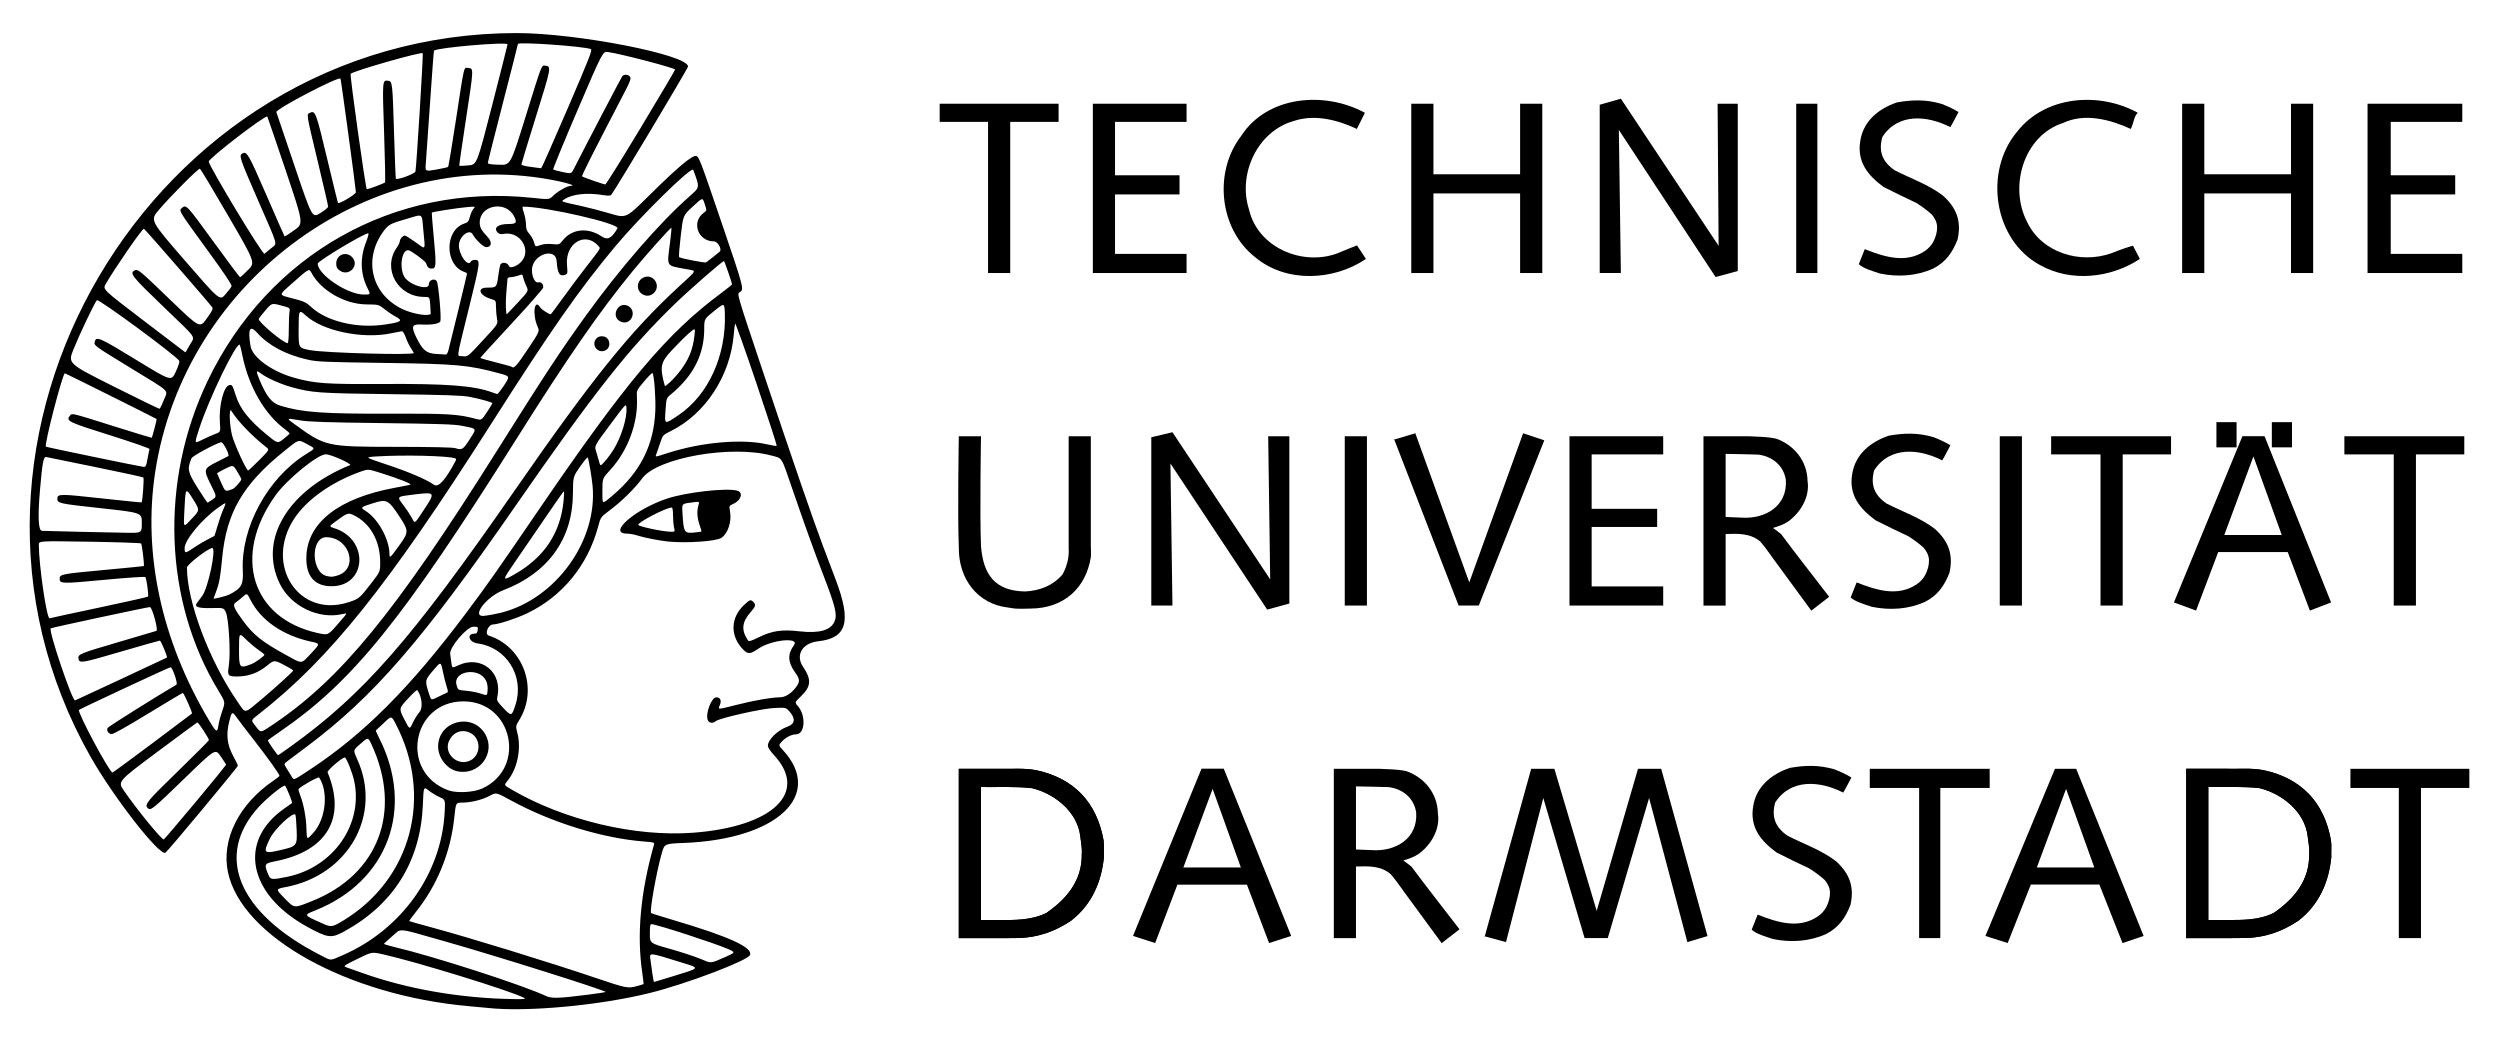 <?xml version="1.0" encoding="UTF-8" standalone="no"?>
<!-- Created with Inkscape (http://www.inkscape.org/) -->
<svg xmlns:svg="http://www.w3.org/2000/svg" xmlns="http://www.w3.org/2000/svg" version="1.0" width="768" height="320" id="svg2">
  <defs id="defs4"/>
  <g id="layer1">
    <g transform="matrix(1.25,0,0,-1.25,17.795,821.463)" id="g2412">
      <g transform="matrix(0.274,0,0,0.274,218.887,512.203)" id="g2620">
        <g transform="translate(8.839,5.893)" id="g3656">
          <g transform="matrix(0.5,0,0,0.5,73.491,-61.136)" id="g3722">
            <g transform="matrix(2.467,0,0,2.467,-226.789,384.692)" id="g3851">
              <g transform="translate(-11.824,-4.73)" id="g4187">
                <g transform="matrix(12.885,0,0,12.885,31.979,233.884)" id="g3580">
                  <g transform="translate(-0.112,0)" id="g3788">
                    <g id="g3988">
                      <g transform="translate(79.614,-37.589)" id="g2500">
                        <path d="M 0,0 L 2.73,0 L 2.73,-8.473 L 3.981,-8.473 L 3.981,0 L 6.71,0 L 6.71,1.08 L 0,1.08 L 0,0.057 L 0,0 z" id="path2502" style="fill:#000000;fill-opacity:1;fill-rule:nonzero;stroke:none"/>
                      </g>
                      <g transform="translate(77.851,-43.788)" id="g2504">
                        <path d="M -7.507,7.282 C -7.507,4.096 -7.507,0.911 -7.507,-2.275 C -6.364,-2.27 -5.22,-2.285 -4.078,-2.267 C -3.011,-2.226 -2.05,-1.881 -1.175,-1.293 C -0.024,-0.406 0.543,0.869 0.683,2.286 C 0.669,2.609 0.711,2.939 0.662,3.256 C 0.281,5.386 -1.006,6.739 -3.115,7.198 C -3.814,7.338 -4.53,7.263 -5.237,7.282 C -5.994,7.282 -6.751,7.282 -7.507,7.282 z M -6.257,6.253 C -5.294,6.239 -4.325,6.295 -3.366,6.188 C -2.095,5.875 -0.81,4.855 -0.651,3.478 C -0.614,3.145 -0.539,2.816 -0.566,2.478 C -0.539,0.982 -1.411,-0.058 -2.56,-0.851 C -3.392,-1.269 -4.343,-1.259 -5.253,-1.252 C -5.588,-1.252 -5.923,-1.252 -6.257,-1.252 C -6.257,1.25 -6.257,3.751 -6.257,6.253 z" id="path2506" style="fill:#000000;fill-opacity:1;fill-rule:nonzero;stroke:none"/>
                        <path d="M -7.507,7.282 C -7.507,4.096 -7.507,0.911 -7.507,-2.275 C -6.364,-2.27 -5.22,-2.285 -4.078,-2.267 C -3.011,-2.226 -2.05,-1.881 -1.175,-1.293 C -0.024,-0.406 0.543,0.869 0.683,2.286 C 0.669,2.609 0.711,2.939 0.662,3.256 C 0.281,5.386 -1.006,6.739 -3.115,7.198 C -3.814,7.338 -4.53,7.263 -5.237,7.282 C -5.994,7.282 -6.751,7.282 -7.507,7.282 z M -6.257,6.253 C -5.294,6.239 -4.325,6.295 -3.366,6.188 C -2.095,5.875 -0.81,4.855 -0.651,3.478 C -0.614,3.145 -0.539,2.816 -0.566,2.478 C -0.539,0.982 -1.411,-0.058 -2.56,-0.851 C -3.392,-1.269 -4.343,-1.259 -5.253,-1.252 C -5.588,-1.252 -5.923,-1.252 -6.257,-1.252 C -6.257,1.25 -6.257,3.751 -6.257,6.253 z" id="path3980" style="fill:#000000;fill-opacity:1;fill-rule:nonzero;stroke:none"/>
                      </g>
                      <g transform="translate(64.658,-37.646)" id="g2508">
                        <path d="M 628.344,235.219 L 607.25,285.938 L 614,288.094 L 621.031,270.344 L 641.812,270.344 L 648.844,288.094 L 655.25,285.938 L 634.781,235.219 L 628.344,235.219 z M 631.719,241.312 L 640.281,265.156 L 622.844,265.156 L 631.719,241.312 z" transform="matrix(0.186,0,0,-0.186,-118.591,44.889)" id="path2510" style="fill:#000000;fill-opacity:1;fill-rule:nonzero;stroke:none"/>
                      </g>
                      <g transform="translate(52.488,-37.589)" id="g2512">
                        <path d="M 0,0 L 2.786,0 L 2.786,-8.473 L 3.981,-8.473 L 3.981,0 L 6.767,0 L 6.767,1.08 L 0,1.08 L 0,0.057 L 0,0 z" id="path2514" style="fill:#000000;fill-opacity:1;fill-rule:nonzero;stroke:none"/>
                      </g>
                      <g transform="translate(30.708,-45.948)" id="g2520">
                        <path d="M -7.71605e-15,-2.2854982e-16 L 1.251,-0.341 L 3.355,7.791 L 5.687,-0.114 L 6.995,-0.114 L 9.326,7.791 L 11.487,-0.341 L 12.624,-2.2854982e-16 L 10.009,9.44 L 8.701,9.44 L 6.369,1.422 L 3.981,9.44 L 2.673,9.44 L 0.057,-2.2854982e-16 L -7.71605e-15,-2.2854982e-16 z" id="path2522" style="fill:#000000;fill-opacity:1;fill-rule:nonzero;stroke:none"/>
                      </g>
                      <g transform="translate(19.846,-45.948)" id="g2528">
                        <path d="M 369.406,235.188 L 348.625,285.938 L 355.344,288.094 L 362.094,270.375 L 383.188,270.375 L 389.906,288.094 L 396.625,285.938 L 376.156,235.188 L 369.406,235.188 z M 372.781,241.312 L 381.344,265.156 L 363.906,265.156 L 372.781,241.312 z" transform="matrix(0.186,0,0,-0.186,-73.78,53.192)" id="path2530" style="fill:#000000;fill-opacity:1;fill-rule:nonzero;stroke:none"/>
                      </g>
                      <g transform="translate(79.272,-18.766)" id="g2536">
                        <path d="M 0,0 L 2.786,0 L 2.786,-8.53 L 4.038,-8.53 L 4.038,0 L 6.767,0 L 6.767,1.024 L 0,1.024 L 0,0.057 L 0,0 z" id="path2538" style="fill:#000000;fill-opacity:1;fill-rule:nonzero;stroke:none"/>
                      </g>
                      <path d="M 357.613,392.897 L 358.75,392.897 L 358.75,394.319 L 357.613,394.319 L 357.613,392.897 z" transform="translate(-285.562,-411.265)" id="path2540" style="fill:#000000;fill-opacity:1;fill-rule:nonzero;stroke:none"/>
                      <path d="M 360.74,392.897 L 361.877,392.897 L 361.877,394.319 L 360.74,394.319 L 360.74,392.897 z" transform="translate(-285.562,-411.265)" id="path2542" style="fill:#000000;fill-opacity:1;fill-rule:nonzero;stroke:none"/>
                      <g transform="translate(75.235,-18.88)" id="g2544">
                        <path d="M 685.219,134.312 L 664.438,184.75 L 671.156,187.219 L 677.875,169.469 L 698.969,169.469 L 705.688,187.219 L 712.125,184.75 L 691.938,134.312 L 685.219,134.312 z M 688.562,140.438 L 697.156,164.281 L 679.719,164.281 L 688.562,140.438 z" transform="matrix(0.186,0,0,-0.186,-129.168,26.123)" id="path2546" style="fill:#000000;fill-opacity:1;fill-rule:nonzero;stroke:none"/>
                      </g>
                      <g transform="translate(62.724,-18.766)" id="g2548">
                        <path d="M 0,0 L 2.786,0 L 2.786,-8.53 L 4.038,-8.53 L 4.038,0 L 6.767,0 L 6.767,1.024 L 0,1.024 L 0,0.057 L 0,0 z" id="path2550" style="fill:#000000;fill-opacity:1;fill-rule:nonzero;stroke:none"/>
                      </g>
                      <g transform="translate(59.824,-27.296)" id="g2552">
                        <path d="M 0,0 L 1.251,0 L 1.251,9.554 L 0,9.554 L 0,0.057 L 0,0 z" id="path2554" style="fill:#000000;fill-opacity:1;fill-rule:nonzero;stroke:none"/>
                      </g>
                      <g transform="translate(51.351,-26.841)" id="g2556">
                        <path d="M 2.211,9.132 C 1.168,8.776 0.31,8.075 0.142,6.949 C -0.051,5.773 0.582,5.003 1.461,4.359 C 2.074,4.046 2.695,3.748 3.317,3.455 C 3.618,3.26 3.915,3.048 4.179,2.808 C 4.346,2.611 4.47,2.377 4.479,2.115 C 4.488,1.829 4.404,1.537 4.274,1.284 C 4.164,1.067 3.987,0.884 3.789,0.747 C 2.714,0.023 1.495,0.418 0.397,0.851 C 0.285,0.568 0.172,0.285 0.06,0.003 C 0.31,-0.24 0.873,-0.396 1.261,-0.527 C 2.273,-0.732 3.323,-0.67 4.265,-0.241 C 4.974,0.129 5.339,0.654 5.632,1.386 C 5.865,2.41 5.591,3.165 4.818,3.866 C 4.002,4.494 3.003,4.835 2.088,5.301 C 1.389,5.777 1.164,6.371 1.387,7.177 C 2.276,8.558 3.936,8.394 5.226,7.738 C 5.387,7.998 5.532,8.309 5.687,8.588 C 5.387,8.777 5.058,8.924 4.729,9.05 C 3.862,9.305 3.079,9.286 2.211,9.132 z" id="path2558" style="fill:#000000;fill-opacity:1;fill-rule:nonzero;stroke:none"/>
                      </g>
                      <g transform="translate(47.484,-23.259)" id="g2560">
                        <path d="M -4.38,5.517 C -4.38,2.332 -4.38,-0.854 -4.38,-4.039 C -3.963,-4.039 -3.547,-4.039 -3.13,-4.039 C -3.13,-2.693 -3.13,-1.346 -3.13,0.001 C -2.424,0.025 -1.713,0.049 -1.163,-0.438 C -0.802,-0.853 -0.51,-1.321 -0.175,-1.757 C 0.452,-2.612 1.079,-3.468 1.706,-4.324 L 2.713,-3.542 C 1.807,-2.362 0.886,-1.193 -0.003,0.001 C -0.154,0.115 -0.305,0.229 -0.456,0.344 C -0.16,0.435 0.136,0.528 0.394,0.704 C 1.096,1.204 1.636,2.106 1.493,2.991 C 1.475,4.113 0.749,5.014 -0.28,5.382 C -0.786,5.494 -1.312,5.49 -1.828,5.517 C -2.679,5.517 -3.529,5.517 -4.38,5.517 z M -3.13,4.523 C -2.518,4.505 -1.902,4.508 -1.291,4.482 C -0.504,4.386 0.143,3.873 0.267,3.056 C 0.373,1.581 -0.894,0.839 -2.211,0.925 C -2.518,0.939 -2.824,0.949 -3.13,0.963 C -3.13,2.148 -3.13,3.337 -3.13,4.523 z" id="path2562" style="fill:#000000;fill-opacity:1;fill-rule:nonzero;stroke:none"/>
                      </g>
                      <g transform="translate(35.542,-27.296)" id="g2564">
                        <path d="M 0,0 L 5.289,0 L 5.289,1.08 L 1.251,1.08 L 1.251,4.436 L 4.947,4.436 L 4.947,5.459 L 1.251,5.459 L 1.251,8.53 L 5.289,8.53 L 5.289,9.554 L 0,9.554 L 0,0.057 L 0,0 z" id="path2566" style="fill:#000000;fill-opacity:1;fill-rule:nonzero;stroke:none"/>
                      </g>
                      <g transform="translate(25.647,-17.913)" id="g2568">
                        <path d="M -2.9698466e-15,-2.8900493e-15 L 3.639,-9.383 L 4.777,-9.383 L 8.473,-0.057 L 7.279,0.341 L 4.24,-8.075 L 1.194,0.341 L 0.057,-2.8900493e-15 L -2.9698466e-15,-2.8900493e-15 z" id="path2570" style="fill:#000000;fill-opacity:1;fill-rule:nonzero;stroke:none"/>
                      </g>
                      <g transform="translate(22.86,-27.296)" id="g2572">
                        <path d="M 0,0 L 1.251,0 L 1.251,9.554 L 0,9.554 L 0,0.057 L 0,0 z" id="path2574" style="fill:#000000;fill-opacity:1;fill-rule:nonzero;stroke:none"/>
                      </g>
                      <g transform="translate(11.942,-27.296)" id="g2576">
                        <path d="M 4.1078252e-15,-1.4641066e-15 L 1.194,-1.4641066e-15 L 1.08,8.018 L 6.54,-0.227 L 7.791,0.114 L 7.791,9.554 L 6.597,9.554 L 6.71,1.479 L 1.194,9.781 L 4.1078252e-15,9.497 L 4.1078252e-15,0.057 L 4.1078252e-15,-1.4641066e-15 z" id="path2578" style="fill:#000000;fill-opacity:1;fill-rule:nonzero;stroke:none"/>
                      </g>
                      <g transform="translate(8.53,-17.742)" id="g2580">
                        <path d="M -3.9065973e-15,-1.5151075e-14 L -1.251,-1.5151075e-14 C -1.251,-1.5151075e-14 -1.251,-4.418 -1.251,-6.312 C -1.214,-6.825 -1.347,-7.341 -1.592,-7.791 C -2.151,-8.44 -2.871,-8.71 -3.696,-8.758 C -5.427,-8.741 -6.075,-7.784 -6.198,-6.198 C -6.274,-4.34 -6.198,-1.5151075e-14 -6.198,-1.5151075e-14 L -7.45,-1.5151075e-14 C -7.45,-1.5151075e-14 -7.528,-4.38 -7.45,-6.255 C -7.479,-8.041 -6.395,-9.473 -4.663,-9.667 C -4.544,-9.684 -4.385,-9.715 -4.265,-9.724 C -4.01,-9.742 -3.668,-9.734 -3.412,-9.724 C -1.508,-9.716 -0.274,-8.555 -3.9065973e-15,-6.824 C 0.02,-6.62 -3.9065973e-15,-6.347 -3.9065973e-15,-6.142 C -3.9065973e-15,-4.316 -3.9065973e-15,-0.057 -3.9065973e-15,-0.057 L -3.9065973e-15,-1.5151075e-14 z" id="path2582" style="fill:#000000;fill-opacity:1;fill-rule:nonzero;stroke:none"/>
                      </g>
                      <g transform="translate(80.58,-8.53)" id="g2584">
                        <path d="M 0,0 L 5.346,0 L 5.346,1.08 L 1.308,1.08 L 1.308,4.436 L 4.947,4.436 L 4.947,5.516 L 1.308,5.516 L 1.308,8.53 L 5.346,8.53 L 5.346,9.554 L 0,9.554 L 0,0.057 L 0,0 z" id="path2586" style="fill:#000000;fill-opacity:1;fill-rule:nonzero;stroke:none"/>
                      </g>
                      <g transform="translate(70.117,-8.53)" id="g2588">
                        <path d="M 0,0 L 1.251,0 L 1.251,4.492 L 6.142,4.492 L 6.142,0 L 7.393,0 L 7.393,9.554 L 6.142,9.554 L 6.142,5.573 L 1.251,5.573 L 1.251,9.554 L 0,9.554 L 0,0.057 L 0,0 z" id="path2590" style="fill:#000000;fill-opacity:1;fill-rule:nonzero;stroke:none"/>
                      </g>
                      <g transform="translate(67.615,0.512)" id="g2592">
                        <path d="M -2.3106517e-15,4.1633363e-17 C -2.175,1.204 -5.234,0.972 -6.824,-1.08 C -8.696,-3.326 -8.143,-7.18 -5.511,-8.598 C -3.769,-9.571 -1.524,-9.332 0.114,-8.246 L -0.269,-7.507 C -0.281,-7.484 -0.974,-7.714 -1.501,-7.927 C -3.256,-8.55 -5.437,-7.9 -6.255,-6.142 C -7.278,-4.163 -6.446,-1.283 -4.208,-0.569 C -2.998,-0 -1.559,-0.376 -0.398,-0.91 C -0.247,-0.648 -0.215,-0.165 -2.3106517e-15,4.1633363e-17 z" id="path2594" style="fill:#000000;fill-opacity:1;fill-rule:nonzero;stroke:none"/>
                      </g>
                      <g transform="translate(48.337,-8.53)" id="g2600">
                        <path d="M 0,0 L 1.194,0 L 1.194,9.554 L 0,9.554 L 0,0.057 L 0,0 z" id="path2602" style="fill:#000000;fill-opacity:1;fill-rule:nonzero;stroke:none"/>
                      </g>
                      <g transform="translate(37.248,-8.53)" id="g2604">
                        <path d="M -3.8302694e-15,1.4883927e-15 L 1.194,1.4883927e-15 L 1.08,8.075 L 6.54,-0.227 L 7.791,0.114 L 7.791,9.554 L 6.653,9.554 L 6.71,1.535 L 1.194,9.838 L -3.8302694e-15,9.497 L -3.8302694e-15,0.057 L -3.8302694e-15,1.4883927e-15 z" id="path2606" style="fill:#000000;fill-opacity:1;fill-rule:nonzero;stroke:none"/>
                      </g>
                      <g transform="translate(26.614,-8.53)" id="g2608">
                        <path d="M 0,0 L 1.251,0 L 1.251,4.492 L 6.142,4.492 L 6.142,0 L 7.393,0 L 7.393,9.554 L 6.142,9.554 L 6.142,5.573 L 1.251,5.573 L 1.251,9.554 L 0,9.554 L 0,0.057 L 0,0 z" id="path2610" style="fill:#000000;fill-opacity:1;fill-rule:nonzero;stroke:none"/>
                      </g>
                      <g transform="translate(23.998,0.512)" id="g2612">
                        <path d="M 3.7331249e-15,4.1633363e-17 C -2.25,1.227 -5.498,0.985 -6.983,-1.304 C -8.548,-3.336 -8.235,-6.553 -6.186,-8.156 C -4.449,-9.61 -1.764,-9.485 0.057,-8.246 L -0.446,-7.481 C -0.448,-7.479 -1.104,-7.741 -1.557,-7.932 C -3.532,-8.666 -6.052,-7.602 -6.54,-5.459 C -7.187,-3.481 -6.082,-1.038 -4.013,-0.461 C -2.838,-0.066 -1.542,-0.399 -0.455,-0.91 L 3.7331249e-15,4.1633363e-17 z" id="path2614" style="fill:#000000;fill-opacity:1;fill-rule:nonzero;stroke:none"/>
                      </g>
                      <g transform="translate(8.644,-8.53)" id="g2616">
                        <path d="M 0,0 L 5.289,0 L 5.289,1.08 L 1.251,1.08 L 1.251,4.436 L 4.891,4.436 L 4.891,5.516 L 1.251,5.516 L 1.251,8.53 L 5.289,8.53 L 5.289,9.554 L 0,9.554 L 0,0.057 L 0,0 z" id="path2618" style="fill:#000000;fill-opacity:1;fill-rule:nonzero;stroke:none"/>
                      </g>
                      <path d="M 0,0 L 2.73,0 L 2.73,-8.53 L 3.981,-8.53 L 3.981,0 L 6.71,0 L 6.71,1.024 L 0,1.024 L 0,0.057 L 0,0 z" id="path2622" style="fill:#000000;fill-opacity:1;fill-rule:nonzero;stroke:none"/>
                      <g transform="translate(51.809,-8.034)" id="g3965">
                        <path d="M 2.211,9.132 C 1.168,8.776 0.31,8.075 0.142,6.949 C -0.051,5.773 0.582,5.003 1.461,4.359 C 2.074,4.046 2.695,3.748 3.317,3.455 C 3.618,3.26 3.915,3.048 4.179,2.808 C 4.346,2.611 4.47,2.377 4.479,2.115 C 4.488,1.829 4.404,1.537 4.274,1.284 C 4.164,1.067 3.987,0.884 3.789,0.747 C 2.714,0.023 1.495,0.418 0.397,0.851 C 0.285,0.568 0.172,0.285 0.06,0.003 C 0.31,-0.24 0.873,-0.396 1.261,-0.527 C 2.273,-0.732 3.323,-0.67 4.265,-0.241 C 4.974,0.129 5.339,0.654 5.632,1.386 C 5.865,2.41 5.591,3.165 4.818,3.866 C 4.002,4.494 3.003,4.835 2.088,5.301 C 1.389,5.777 1.164,6.371 1.387,7.177 C 2.276,8.558 3.936,8.394 5.226,7.738 C 5.387,7.998 5.532,8.309 5.687,8.588 C 5.387,8.777 5.058,8.924 4.729,9.05 C 3.862,9.305 3.079,9.286 2.211,9.132 z" id="path3967" style="fill:#000000;fill-opacity:1;fill-rule:nonzero;stroke:none"/>
                      </g>
                      <g transform="translate(26.623,-42.024)" id="g3969">
                        <path d="M -4.38,5.517 C -4.38,2.332 -4.38,-0.854 -4.38,-4.039 C -3.963,-4.039 -3.547,-4.039 -3.13,-4.039 C -3.13,-2.693 -3.13,-1.346 -3.13,0.001 C -2.424,0.025 -1.713,0.049 -1.163,-0.438 C -0.802,-0.853 -0.51,-1.321 -0.175,-1.757 C 0.452,-2.612 1.079,-3.468 1.706,-4.324 L 2.713,-3.542 C 1.807,-2.362 0.886,-1.193 -0.003,0.001 C -0.154,0.115 -0.305,0.229 -0.456,0.344 C -0.16,0.435 0.136,0.528 0.394,0.704 C 1.096,1.204 1.636,2.106 1.493,2.991 C 1.475,4.113 0.749,5.014 -0.28,5.382 C -0.786,5.494 -1.312,5.49 -1.828,5.517 C -2.679,5.517 -3.529,5.517 -4.38,5.517 z M -3.13,4.523 C -2.518,4.505 -1.902,4.508 -1.291,4.482 C -0.504,4.386 0.143,3.873 0.267,3.056 C 0.373,1.581 -0.894,0.839 -2.211,0.925 C -2.518,0.939 -2.824,0.949 -3.13,0.963 C -3.13,2.148 -3.13,3.337 -3.13,4.523 z" id="path3971" style="fill:#000000;fill-opacity:1;fill-rule:nonzero;stroke:none"/>
                      </g>
                      <g transform="translate(45.764,-45.589)" id="g3973">
                        <path d="M 2.211,9.132 C 1.168,8.776 0.31,8.075 0.142,6.949 C -0.051,5.773 0.582,5.003 1.461,4.359 C 2.074,4.046 2.695,3.748 3.317,3.455 C 3.618,3.26 3.915,3.048 4.179,2.808 C 4.346,2.611 4.47,2.377 4.479,2.115 C 4.488,1.829 4.404,1.537 4.274,1.284 C 4.164,1.067 3.987,0.884 3.789,0.747 C 2.714,0.023 1.495,0.418 0.397,0.851 C 0.285,0.568 0.172,0.285 0.06,0.003 C 0.31,-0.24 0.873,-0.396 1.261,-0.527 C 2.273,-0.732 3.323,-0.67 4.265,-0.241 C 4.974,0.129 5.339,0.654 5.632,1.386 C 5.865,2.41 5.591,3.165 4.818,3.866 C 4.002,4.494 3.003,4.835 2.088,5.301 C 1.389,5.777 1.164,6.371 1.387,7.177 C 2.276,8.558 3.936,8.394 5.226,7.738 C 5.387,7.998 5.532,8.309 5.687,8.588 C 5.387,8.777 5.058,8.924 4.729,9.05 C 3.862,9.305 3.079,9.286 2.211,9.132 z" id="path3975" style="fill:#000000;fill-opacity:1;fill-rule:nonzero;stroke:none"/>
                      </g>
                      <g transform="translate(8.585,-43.79)" id="g3982">
                        <path d="M -7.507,7.282 C -7.507,4.096 -7.507,0.911 -7.507,-2.275 C -6.364,-2.27 -5.22,-2.285 -4.078,-2.267 C -3.011,-2.226 -2.05,-1.881 -1.175,-1.293 C -0.024,-0.406 0.543,0.869 0.683,2.286 C 0.669,2.609 0.711,2.939 0.662,3.256 C 0.281,5.386 -1.006,6.739 -3.115,7.198 C -3.814,7.338 -4.53,7.263 -5.237,7.282 C -5.994,7.282 -6.751,7.282 -7.507,7.282 z M -6.257,6.253 C -5.294,6.239 -4.325,6.295 -3.366,6.188 C -2.095,5.875 -0.81,4.855 -0.651,3.478 C -0.614,3.145 -0.539,2.816 -0.566,2.478 C -0.539,0.982 -1.411,-0.058 -2.56,-0.851 C -3.392,-1.269 -4.343,-1.259 -5.253,-1.252 C -5.588,-1.252 -5.923,-1.252 -6.257,-1.252 C -6.257,1.25 -6.257,3.751 -6.257,6.253 z" id="path3984" style="fill:#000000;fill-opacity:1;fill-rule:nonzero;stroke:none"/>
                        <path d="M -7.507,7.282 C -7.507,4.096 -7.507,0.911 -7.507,-2.275 C -6.364,-2.27 -5.22,-2.285 -4.078,-2.267 C -3.011,-2.226 -2.05,-1.881 -1.175,-1.293 C -0.024,-0.406 0.543,0.869 0.683,2.286 C 0.669,2.609 0.711,2.939 0.662,3.256 C 0.281,5.386 -1.006,6.739 -3.115,7.198 C -3.814,7.338 -4.53,7.263 -5.237,7.282 C -5.994,7.282 -6.751,7.282 -7.507,7.282 z M -6.257,6.253 C -5.294,6.239 -4.325,6.295 -3.366,6.188 C -2.095,5.875 -0.81,4.855 -0.651,3.478 C -0.614,3.145 -0.539,2.816 -0.566,2.478 C -0.539,0.982 -1.411,-0.058 -2.56,-0.851 C -3.392,-1.269 -4.343,-1.259 -5.253,-1.252 C -5.588,-1.252 -5.923,-1.252 -6.257,-1.252 C -6.257,1.25 -6.257,3.751 -6.257,6.253 z" id="path3986" style="fill:#000000;fill-opacity:1;fill-rule:nonzero;stroke:none"/>
                      </g>
                    </g>
                  </g>
                </g>
                <g transform="matrix(1.014,0,0,-1.014,45.915,291.109)" id="g3653">
                  <path d="M -339.607,691.793 C -340.976,691.638 -346.765,691.101 -352.47,690.601 C -439.684,682.952 -515.75,640.731 -525.541,594.536 C -530.473,571.266 -517.785,545.737 -492.89,528.841 C -490.536,527.243 -488.601,525.691 -488.589,525.392 C -488.545,524.275 -497.134,512.252 -506.874,499.796 C -512.406,492.721 -518.042,485.338 -519.399,483.389 C -522.457,478.995 -522.887,479.255 -524.681,486.574 C -526.978,495.947 -526.168,503.028 -521.894,510.952 C -519.996,514.471 -518.443,517.701 -518.443,518.129 C -518.443,519.102 -568.834,579.634 -570.394,580.535 C -574.663,583.001 -607.563,540.844 -624.013,511.829 C -752.798,284.677 -580.949,-7.245 -318.445,-7.245 C -275.312,-7.245 -195.625,8.31 -195.625,16.73 C -195.625,18.046 -248.629,106.598 -250.68,108.709 C -251.431,109.482 -252.895,109.534 -256.638,108.922 C -268.049,107.053 -278.592,108.192 -284.206,111.901 C -286.9,113.68 -287.611,113.393 -272.126,116.772 C -266.962,117.899 -257.626,120.341 -251.38,122.199 C -240.023,125.578 -240.023,125.578 -223.841,109.545 C -203.572,89.463 -193.002,80.519 -189.958,80.874 C -187.855,81.12 -187.221,82.766 -171.798,128.016 C -155.43,176.041 -155.236,176.786 -158.632,178.603 C -160.614,179.664 -160.614,179.664 -142.514,233.715 C -120.225,300.274 -105.768,342.276 -98.773,360.793 C -95.842,368.553 -91.75,379.382 -89.678,384.859 C -78.3,414.944 -81.665,426.659 -102.331,428.916 C -113.649,430.153 -118.784,438.763 -113.18,447.11 C -106.938,456.409 -107.28,461.233 -114.688,468.384 C -119.179,472.719 -119.179,472.719 -116.885,475.331 C -110.853,482.202 -111.715,495.646 -118.188,495.646 C -121.329,495.646 -125.438,497.713 -128.224,500.695 C -130.799,503.45 -130.799,503.45 -127.598,506.922 C -97.884,539.158 -131.641,570.89 -198.442,573.517 C -212.462,574.069 -212.462,574.069 -214.398,580.708 C -218.168,593.629 -223.335,622.568 -222.094,623.809 C -221.866,624.038 -214.79,626.265 -206.37,628.758 C -166.249,640.638 -149.081,648.441 -151.159,653.855 C -152.69,657.846 -196.33,674.431 -222.596,681.006 C -258.8,690.067 -311.788,694.952 -339.607,691.793 z M -313.466,684.502 C -322.366,679.712 -390.875,658.6 -414.587,653.341 C -422.348,651.619 -422.348,651.619 -432.178,656.412 C -442.322,661.358 -443.107,661.941 -440.643,662.707 C -439.844,662.955 -434.896,664.705 -429.647,666.596 C -397.202,678.281 -358.517,684.98 -320.52,685.495 C -312.438,685.605 -311.629,685.491 -313.466,684.502 z M -267.524,682.35 C -260.741,681.497 -255.01,680.617 -254.789,680.396 C -253.881,679.488 -333.216,654.506 -371.057,643.784 C -405.186,634.114 -400.863,634.522 -407.656,640.329 C -410.851,643.06 -413.564,645.531 -413.685,645.82 C -413.807,646.109 -410.259,647.206 -405.802,648.259 C -377.786,654.876 -314.743,675.236 -297.681,683.177 C -293.403,685.168 -288.938,685.046 -267.524,682.35 z M -232.261,676.185 C -229.818,675.534 -227.696,674.88 -227.546,674.73 C -227.397,674.58 -227.784,671.044 -228.408,666.872 C -232.501,639.469 -229.74,609.033 -220.057,574.818 C -219.591,573.174 -219.965,573.048 -226.889,572.518 C -256.882,570.223 -293.548,558.912 -322.722,542.956 C -333.223,537.213 -333.223,537.213 -337.697,539.636 C -343.068,542.545 -351.193,544.579 -357.507,544.596 C -362.13,544.608 -362.13,544.608 -363.177,554.774 C -365.816,580.384 -375.509,604.128 -391.305,623.677 C -393.805,626.772 -395.706,629.419 -395.529,629.56 C -395.353,629.701 -388.673,631.589 -380.685,633.755 C -352.087,641.512 -296.071,658.745 -261.6,670.391 C -239.921,677.715 -238.824,677.931 -232.261,676.185 z M -209.183,669.971 C -185.833,662.811 -186.436,663.55 -200.397,659.213 C -223.81,651.941 -223.225,652.002 -222.628,656.891 C -221.763,663.969 -220.31,673.237 -220.065,673.237 C -219.939,673.237 -215.042,671.768 -209.183,669.971 z M -168.727,655.237 C -161.629,652.138 -161.57,651.951 -166.924,649.582 C -175.984,645.576 -218.567,631.744 -221.843,631.744 C -222.754,631.744 -223.008,633.253 -222.998,638.591 C -222.985,645.437 -222.985,645.437 -208.621,649.467 C -200.721,651.684 -190.924,654.89 -186.85,656.592 C -178.593,660.041 -179.968,660.144 -168.727,655.237 z M -443.769,654.245 C -401.18,635.883 -372.374,595.593 -370.123,551.237 C -369.681,542.512 -369.681,542.512 -373.865,540.621 C -376.166,539.581 -379.67,537.447 -381.65,535.878 C -385.25,533.026 -385.25,533.026 -385.779,546.078 C -387.425,586.627 -406.738,617.663 -442.437,637.122 C -451.429,642.024 -454.062,641.684 -468.535,633.757 C -511.058,610.465 -518.603,572.314 -485.307,548.953 C -482.308,546.849 -479.72,545.031 -479.555,544.914 C -479.083,544.579 -483.801,532.957 -484.614,532.455 C -485.794,531.725 -497.313,541.023 -503.338,547.568 C -535.379,582.376 -518.544,623.442 -459.843,653.67 C -451.011,658.217 -452.833,658.152 -443.769,654.245 z M -442.651,629.047 C -393.875,599.363 -378.164,539.884 -405.372,487.916 C -408.333,482.261 -408.333,482.261 -413.782,487.502 C -416.779,490.384 -419.358,492.797 -419.513,492.864 C -419.668,492.932 -418.508,495.546 -416.934,498.673 C -391.652,548.914 -410.934,600.981 -462.509,621.736 C -471.459,625.337 -471.595,625.039 -458.278,631.04 C -451.484,634.101 -450.817,634.016 -442.651,629.047 z M -465.089,615.13 C -417.559,596.061 -400.441,550.866 -422.585,502.91 C -425.099,497.468 -424.975,497.46 -431.672,503.429 C -435.77,507.083 -435.77,507.083 -432.811,513.605 C -414.806,553.286 -438.997,596.547 -483.996,605.136 C -491.458,606.561 -491.458,606.561 -485.099,613.045 C -477.68,620.61 -478.527,620.521 -465.089,615.13 z M -482.944,597.769 C -449.707,590.911 -428.136,559.692 -435.142,528.59 C -436.511,522.514 -440.67,512.244 -441.762,512.244 C -443.748,512.244 -454.619,521.628 -454.096,522.892 C -440.546,555.645 -454.478,579.366 -491.541,586.648 C -499.529,588.218 -499.765,588.672 -496.572,596.314 C -495.036,599.991 -494.163,600.084 -482.944,597.769 z M -489.17,578.939 C -475.941,575.931 -475.844,575.819 -476.296,564.081 C -476.516,558.379 -476.94,553.47 -477.239,553.171 C -479.146,551.264 -492.117,563.503 -495.462,570.366 C -500.429,580.56 -499.837,581.366 -489.17,578.939 z M -548.79,544.304 C -536.623,529.76 -526.778,517.588 -526.912,517.256 C -527.046,516.923 -528.836,514.216 -530.889,511.239 C -534.622,505.827 -534.622,505.827 -557.169,527.707 C -579.352,549.234 -581.018,550.581 -583.006,548.592 C -585.602,545.996 -584.011,544.039 -561.596,522.248 C -549.272,510.267 -539.19,500.163 -539.19,499.794 C -539.19,498.506 -546.756,486.934 -547.476,487.121 C -547.875,487.224 -560.907,496.794 -576.435,508.387 C -604.667,529.465 -604.667,529.465 -600.175,536 C -590.775,549.672 -572.916,571.514 -571.56,570.996 C -571.204,570.86 -560.958,558.849 -548.79,544.304 z M -464.267,566.21 C -455.34,556.281 -453.332,536.983 -460.149,526.618 C -460.678,525.813 -472.436,532.349 -474.913,534.826 C -475.154,535.067 -474.616,537.128 -473.718,539.407 C -471.314,545.505 -469.491,555.284 -469.265,563.286 C -469.031,571.555 -469.059,571.54 -464.267,566.21 z M -191.765,566.178 C -134.637,561.82 -109.143,537.36 -133.881,510.641 C -136.69,507.607 -138.363,505.064 -138.359,503.834 C -138.347,499.429 -131.284,492.588 -124.123,490.044 C -118.908,488.192 -118.421,484.348 -122.772,479.392 C -125.436,476.357 -125.436,476.357 -133.768,476.744 C -142.808,477.164 -173.263,484.026 -175.774,486.209 C -177.895,488.053 -180.63,487.608 -181.518,485.273 C -183.233,480.763 -178.798,469.091 -175.369,469.091 C -172.456,469.091 -171.434,471.36 -172.84,474.704 C -174.23,478.01 -174.807,478.019 -160.886,474.514 C -147.954,471.257 -135.635,469.099 -129.948,469.094 C -125.721,469.09 -121.198,466.154 -117.725,461.156 C -115.293,457.658 -115.494,455.926 -118.878,451.187 C -124.135,443.825 -124.37,438.08 -119.673,431.725 C -115.258,425.751 -135.808,427.779 -145.272,434.251 C -151.255,438.343 -152.755,438.368 -156.457,434.444 C -165.639,424.71 -165.136,411.786 -155.221,402.646 C -151.268,399.003 -150.665,398.819 -148.797,400.686 C -146.874,402.61 -147.18,404.007 -150.285,407.471 C -157.068,415.039 -157.701,420.725 -152.605,428.311 C -151.996,429.217 -150.48,428.767 -144.899,426.025 C -135.375,421.347 -128.346,420.315 -115.803,421.754 C -101.521,423.392 -93.232,421.049 -90.542,414.611 C -88.503,409.731 -89.908,403.976 -98.718,381.125 C -104.857,365.202 -112.03,345.263 -120.959,319.3 C -129.037,295.811 -127.73,297.897 -135.719,295.741 C -164.633,287.939 -217.629,297.279 -228.502,312.093 C -233.771,319.271 -242.934,328.304 -251.469,334.733 C -258.28,339.864 -258.28,339.864 -260.074,346.594 C -267.5,374.449 -285.759,396.763 -311.023,408.859 C -318.634,412.503 -331.746,416.796 -335.343,416.822 C -338.978,416.848 -341.737,423.783 -338.525,424.818 C -313.875,432.762 -302.875,462.72 -316.43,484.996 C -319.291,489.697 -319.291,489.697 -318.038,494.506 C -314.994,506.193 -318.081,520.703 -325.482,529.499 C -327.632,532.054 -327.632,532.054 -322.001,535.325 C -284.163,557.312 -233.348,569.35 -191.765,566.178 z M -210.563,357.312 C -216.525,356.674 -227.713,354.453 -231.725,353.112 C -234.007,352.349 -237.511,351.712 -239.513,351.695 C -253.752,351.577 -233.195,333.886 -210.148,326.424 C -196.444,321.987 -168.484,318.846 -160.51,320.847 C -155.809,322.027 -157.401,327.781 -163.144,330.365 C -166.21,331.745 -166.215,331.756 -165.548,335.482 C -164.211,342.942 -166.809,351.232 -171.559,354.67 C -175.113,357.242 -197.228,358.74 -210.563,357.312 z M -186.024,350.224 C -185.894,350.094 -186.495,347.937 -187.36,345.432 C -189.111,340.358 -189.39,335.632 -188.185,331.432 C -187.383,328.637 -187.383,328.637 -191.712,329.202 C -200.636,330.366 -200.069,329.706 -199.53,338.298 C -198.756,350.628 -198.169,351.572 -191.654,350.964 C -188.688,350.687 -186.154,350.354 -186.024,350.224 z M -205.651,347.308 C -206.049,345.596 -206.383,341.675 -206.394,338.594 C -206.408,334.669 -206.724,332.997 -207.451,333.007 C -211.366,333.06 -231.31,343.397 -231.31,345.374 C -231.31,346.523 -214.431,350.169 -208.368,350.329 C -204.929,350.42 -204.929,350.42 -205.651,347.308 z M -343.16,534.466 C -311.119,519.683 -321.406,471.995 -356.637,471.995 C -394.022,471.995 -402.643,523.071 -367.407,535.804 C -361.476,537.947 -349.243,537.272 -343.16,534.466 z M -361.271,522.086 C -368.645,520.433 -374.84,512.34 -374.84,504.36 C -374.84,486.09 -350.39,479.61 -341.108,495.42 C -333.084,509.089 -345.573,525.606 -361.271,522.086 z M -351.562,514.278 C -343.858,510.294 -344.049,498.256 -351.875,494.543 C -357.81,491.726 -363.884,493.957 -366.871,500.05 C -371.383,509.255 -360.825,519.068 -351.562,514.278 z M -466.668,520.842 C -428.069,495.407 -395.025,462.293 -354.987,408.926 C -339.459,388.228 -333.627,379.943 -302.703,334.653 C -239.869,242.63 -210.734,208.029 -171.767,179.156 C -167.545,176.027 -164.091,173.25 -164.091,172.984 C -164.091,171.818 -169.467,156.232 -169.869,156.233 C -170.995,156.237 -195.218,177.396 -205.289,187.174 C -238.373,219.295 -263.147,250.711 -319.299,331.748 C -386.376,428.553 -421.054,468.548 -469.066,504.477 C -475.456,509.259 -481.77,514.002 -483.097,515.017 C -485.51,516.864 -485.51,516.864 -483.434,520.155 C -482.292,521.966 -480.731,524.474 -479.965,525.729 C -478.153,528.696 -479.137,529.058 -466.668,520.842 z M -579.923,502.177 C -564.594,490.707 -551.745,481.045 -551.368,480.705 C -550.858,480.244 -556.453,467.519 -557.861,465.937 C -557.983,465.8 -569.163,472.452 -582.706,480.719 C -598.295,490.235 -607.966,495.655 -609.066,495.491 C -611.44,495.136 -612.878,492.729 -611.767,490.968 C -611.134,489.965 -577.541,468.863 -562.494,460.017 C -561.295,459.312 -565.308,447.524 -566.749,447.517 C -567.658,447.513 -631.573,477.326 -632.375,478.128 C -633.783,479.535 -610.497,523.032 -608.336,523.032 C -608.038,523.032 -595.252,513.647 -579.923,502.177 z M -480.4,504.221 C -428.089,466.59 -394.247,427.903 -320.085,320.96 C -264.025,240.12 -236.711,206.229 -201.849,174.25 C -188.883,162.356 -189.364,163.393 -196.228,162.132 C -211.943,159.244 -210.79,161.08 -208.486,142.604 C -207.807,137.163 -207.387,132.576 -207.551,132.411 C -208.01,131.953 -226.018,152.096 -235.548,163.728 C -259.434,192.878 -281.701,225.045 -318.828,284.031 C -400.717,414.134 -435.971,457.767 -488.204,493.657 C -492.786,496.805 -496.703,499.606 -496.908,499.882 C -497.256,500.349 -490.217,510.584 -489.549,510.584 C -489.382,510.584 -485.265,507.721 -480.4,504.221 z M -261.185,219.301 C -264.591,215.895 -262.301,210.173 -257.532,210.173 C -254.16,210.173 -252.056,212.332 -252.056,215.793 C -252.056,220.422 -257.841,222.645 -261.185,219.301 z M -245.138,198.989 C -247.552,197.298 -248.203,194.065 -246.71,191.179 C -242.989,183.982 -232.72,189.115 -235.867,196.599 C -237.439,200.337 -241.66,201.425 -245.138,198.989 z M -228.688,179.799 C -232.933,176.825 -232.462,170.577 -227.811,168.172 C -220.933,164.615 -214.569,173.591 -220.069,179.091 C -222.434,181.456 -225.914,181.742 -228.688,179.799 z M -532.231,488.346 C -531.932,486.384 -530.732,482.009 -529.562,478.622 C -527.436,472.464 -527.436,472.464 -532.382,464.322 C -571.581,399.8 -574.555,314.055 -540.089,242.123 C -496.617,151.397 -406.159,100.383 -307.4,110.895 C -295.109,112.204 -295.109,112.204 -292.227,109.322 C -289.16,106.254 -282.108,102.29 -279.718,102.29 C -276.275,102.29 -280.452,100.688 -288.155,99.053 C -420.978,70.873 -556.6,168.581 -577.74,307.682 C -586.626,366.149 -573.264,428.091 -539.495,484.981 C -533.689,494.761 -533.238,494.971 -532.231,488.346 z M -492.945,488.395 C -444.488,455.817 -405.483,408.123 -332.958,292.768 C -298.378,237.768 -287.155,220.711 -268.784,195.235 C -244.65,161.767 -215.885,128.635 -194.99,110.239 C -186.951,103.16 -187.066,103.878 -191.895,90.817 C -192.955,87.95 -229.947,124.291 -247.922,145.858 C -273.883,177.009 -293.679,205.327 -336.683,272.828 C -410.931,389.372 -452.423,441.224 -503.298,481.043 C -509.41,485.828 -509.271,485.236 -505.441,490.152 C -501.911,494.683 -502.399,494.751 -492.945,488.395 z M -388.17,479.609 C -385.567,476.644 -386.449,468.27 -389.824,463.909 C -390.086,463.57 -393.159,466.415 -396.652,470.232 C -403.003,477.171 -403.003,477.171 -399.139,484.759 C -395.276,492.347 -395.276,492.347 -393.093,487.538 C -391.892,484.893 -389.677,481.325 -388.17,479.609 z M -319.285,474.19 C -312.865,453.909 -325.807,433.19 -346.621,430.429 C -352.746,429.616 -354.672,423.448 -348.801,423.448 C -347.267,423.448 -346.771,422.915 -346.484,420.959 C -346.127,418.527 -346.2,418.469 -349.63,418.469 C -354.212,418.469 -366.854,433.364 -366.183,437.971 C -365.984,439.34 -365.599,442.208 -365.327,444.345 C -364.834,448.229 -364.834,448.229 -360.519,446.22 C -343.794,438.433 -328.314,451.17 -332.444,469.32 C -332.898,471.316 -332.305,472.319 -327.989,476.847 C -322.227,482.891 -322.02,482.828 -319.285,474.19 z M -500.624,469.789 C -492.235,462.773 -479.228,450.941 -478.779,449.919 C -478.644,449.612 -481.663,447.758 -485.488,445.799 C -492.443,442.238 -492.443,442.238 -497.767,446.558 C -504.026,451.638 -511.007,454.153 -518.844,454.153 C -525.629,454.153 -526.054,453.594 -524.906,446.173 C -523.507,437.14 -525.058,411.37 -527.223,407.663 C -528.85,404.878 -528.85,404.878 -537.602,405.095 C -546.756,405.323 -549.875,404.232 -547.855,401.509 C -547.425,400.929 -545.709,398.644 -544.042,396.431 C -539.764,390.752 -533.717,362.038 -536.798,362.038 C -539.619,362.038 -554.957,373.873 -554.957,376.049 C -554.957,400.38 -538.829,443.144 -518.687,472.221 C -512.499,481.154 -514.538,481.429 -500.624,469.789 z M -601.844,455.826 C -584.044,447.527 -569.408,440.665 -569.32,440.577 C -568.787,440.045 -573.605,428.426 -574.362,428.42 C -574.872,428.416 -587.581,432.016 -602.604,436.42 C -630.756,444.673 -632.262,444.912 -632.762,441.205 C -633.165,438.212 -631.518,437.536 -604.704,429.686 C -589.895,425.351 -577.354,421.642 -576.836,421.444 C -575.375,420.886 -579.901,404.361 -581.513,404.369 C -583.287,404.378 -652.174,419.145 -652.647,419.618 C -654.331,421.302 -637.145,472.113 -635.164,471.305 C -634.639,471.091 -619.645,464.126 -601.844,455.826 z M -368.33,465.664 C -367.636,465.432 -367.736,464.274 -368.693,461.463 C -369.421,459.328 -370.666,454.369 -371.461,450.443 C -372.906,443.305 -372.906,443.305 -378.402,449.818 C -384.507,457.052 -384.49,456.94 -381.056,467.49 C -379.821,471.284 -379.821,471.284 -374.555,468.634 C -371.659,467.176 -368.858,465.84 -368.33,465.664 z M -340.64,456.858 C -345.659,447.187 -364.437,450.238 -361.629,460.267 C -360.617,463.881 -360.617,463.881 -354.677,464.387 C -351.409,464.665 -346.682,465.595 -344.171,466.453 C -339.607,468.013 -339.607,468.013 -339.354,463.919 C -339.182,461.14 -339.595,458.872 -340.64,456.858 z M -508.485,445.168 C -505.908,444.164 -499.348,439.425 -499.377,438.588 C -499.389,438.249 -501.305,436.677 -503.634,435.096 C -505.964,433.516 -510.062,430.064 -512.741,427.426 C -517.613,422.629 -517.613,422.629 -517.613,434.965 C -517.613,448.28 -517.317,448.611 -508.485,445.168 z M -465.74,437.388 C -459.336,430.581 -459.336,430.581 -465.974,429.153 C -486.14,424.815 -502.003,413.866 -509.426,399.161 C -511.887,394.285 -511.887,394.285 -514.965,397.041 C -516.658,398.557 -518.927,400.372 -520.008,401.075 C -522.39,402.625 -521.345,405.223 -514.722,414.215 C -507.198,424.43 -500.998,429.362 -483.877,438.749 C -471.778,445.383 -473.373,445.503 -465.74,437.388 z M -446.777,416.573 C -439.382,408.072 -439.568,408.484 -443.548,409.408 C -460.596,413.367 -480.474,403.738 -488.337,387.71 C -503.804,356.185 -482.936,320.867 -438.046,302.598 C -436.142,301.823 -451.764,294.819 -455.395,294.819 C -461.218,294.819 -483.243,312.809 -491.463,324.279 C -522.544,367.649 -508.733,412.541 -461.088,423.011 C -453.705,424.634 -453.844,424.697 -446.777,416.573 z M -618.027,404.77 C -599.085,400.764 -583.276,397.209 -582.895,396.87 C -582.231,396.28 -583.837,384.395 -584.789,382.854 C -585.053,382.427 -597.658,383.279 -614.294,384.847 C -644.692,387.714 -646.242,387.677 -646.242,384.102 C -646.242,380.847 -645.133,380.624 -615.122,377.843 C -599.147,376.362 -585.989,375.069 -585.883,374.97 C -585.372,374.495 -587.197,359.348 -587.836,358.758 C -588.238,358.387 -604.904,357.821 -624.873,357.502 C -661.18,356.92 -661.18,356.92 -661.171,359.687 C -661.125,374.725 -655.472,413.188 -653.422,412.415 C -652.896,412.216 -636.968,408.776 -618.027,404.77 z M -329.649,408.412 C -290.406,398.489 -260.334,356.705 -264.09,317.32 C -264.683,311.102 -266.894,298.141 -267.541,297.095 C -267.776,296.714 -270.244,299.664 -273.025,303.65 C -278.082,310.897 -278.082,310.897 -278.178,323.397 C -278.424,355.632 -296.136,380.065 -328.119,392.29 C -340.297,396.945 -351.366,411.624 -341.98,410.669 C -338.849,410.351 -333.3,409.335 -329.649,408.412 z M -439.486,401.027 C -431.76,398.575 -431.211,398.135 -423.467,388.171 C -416.378,379.05 -416.378,379.05 -416.374,372.378 C -416.364,356.969 -423.417,344.33 -435.262,338.532 C -439.337,336.537 -439.984,336.762 -448.678,343.21 C -453.186,346.553 -453.186,346.553 -448.905,347.948 C -424.16,356.015 -426.047,389.424 -451.248,389.424 C -463.71,389.424 -469.934,381.9 -469.3,367.601 C -468.232,343.522 -445.699,326.168 -405.996,318.848 C -400.519,317.838 -395.478,316.838 -394.793,316.625 C -393.289,316.157 -402.546,312.462 -415.515,308.354 C -425.034,305.338 -425.034,305.338 -430.452,307.261 C -451.271,314.648 -469.317,327.48 -478.2,341.212 C -499.546,374.21 -474.911,412.272 -439.486,401.027 z M -524.699,395.463 C -515.844,390.933 -514.399,388.394 -514.899,378.246 C -516.416,347.435 -497.126,311.872 -469.601,294.734 C -462.497,290.311 -462.543,290.862 -468.991,287.437 C -475.305,284.084 -474.377,283.792 -485.248,292.551 C -514.838,316.39 -526.575,336.572 -529.671,368.936 C -531.069,383.557 -531.757,387.318 -534.214,393.781 C -535.124,396.177 -535.869,398.18 -535.87,398.231 C -535.872,398.74 -526.625,396.449 -524.699,395.463 z M -319.795,380.744 C -298.646,368.692 -287.001,351.061 -284.827,327.806 C -284.496,324.269 -284.435,321.375 -284.691,321.375 C -284.947,321.375 -290.664,329.497 -297.395,339.424 C -304.127,349.352 -313.843,363.542 -318.988,370.959 C -329.238,385.738 -329.272,386.144 -319.795,380.744 z M -447.489,381.873 C -431.666,377.571 -437.703,354.709 -454.779,354.266 C -466.449,353.964 -466.069,379.954 -454.37,382.195 C -451.143,382.812 -450.904,382.801 -447.489,381.873 z M -401.984,359.134 C -395.898,350.637 -395.939,349.423 -402.652,339.308 C -410.557,327.399 -411.664,326.829 -421.141,329.783 C -430.621,332.738 -430.835,332.953 -426.779,335.46 C -418.06,340.849 -409.776,355.773 -409.74,366.158 C -409.728,369.751 -409.332,369.393 -401.984,359.134 z M -549.339,361.343 C -546.723,359.57 -542.53,357.088 -540.019,355.829 C -537.509,354.57 -535.37,353.469 -535.266,353.382 C -535.162,353.295 -534.149,350.02 -533.015,346.105 C -531.88,342.19 -530.025,336.891 -528.892,334.33 C -526.417,328.733 -526.448,328.725 -532.86,333.306 C -544.396,341.546 -556.617,356.342 -556.617,362.069 C -556.617,366.143 -556.384,366.12 -549.339,361.343 z M -587.322,343.966 C -587.322,336.681 -587.322,336.681 -616.574,333.488 C -646.802,330.188 -647.902,329.95 -647.902,326.696 C -647.902,323.122 -646.27,323.107 -616.381,326.405 C -600.642,328.142 -587.642,329.441 -587.493,329.292 C -586.795,328.594 -585.605,311.981 -586.214,311.444 C -586.595,311.108 -602.031,307.756 -620.516,303.995 C -639.002,300.234 -654.909,296.978 -655.867,296.76 C -657.823,296.313 -658.679,300.848 -660.354,320.545 C -662.008,340.002 -661.53,349.573 -658.898,349.704 C -655.111,349.893 -610.099,350.925 -598.317,351.093 C -587.322,351.25 -587.322,351.25 -587.322,343.966 z M -550.963,340.455 C -545.725,334.839 -545.725,334.839 -550.54,327.091 C -556.058,318.212 -555.993,318.111 -556.888,336.935 C -557.405,347.826 -557.685,347.66 -550.963,340.455 z M -385.042,334.638 C -376.673,321.975 -376.792,321.783 -391.879,323.622 C -404.847,325.201 -404.552,324.911 -399.709,331.333 C -397.472,334.3 -394.798,338.314 -393.766,340.254 C -391.366,344.77 -392.015,345.187 -385.042,334.638 z M -536.585,327.215 C -533.565,325.172 -533.565,325.172 -537.746,316.767 C -543.31,305.579 -543.187,305.133 -533.157,300.118 C -528.944,298.011 -525.405,296.208 -525.294,296.111 C -524.176,295.14 -529.049,285.772 -530.475,286.148 C -534.956,287.331 -551.012,296.035 -551.667,297.636 C -554.899,305.537 -554.539,307.292 -547.316,318.859 C -543.59,324.827 -540.331,329.608 -540.073,329.484 C -539.815,329.36 -538.246,328.339 -536.585,327.215 z M -249.644,324.294 C -229.949,307.674 -220.184,288.401 -219.098,264.007 C -218.685,254.742 -219.855,238.504 -221.08,236.503 C -221.296,236.15 -223.966,238.812 -227.013,242.419 C -232.554,248.976 -232.554,248.976 -232.272,254.079 C -231.279,272.024 -238.716,292.214 -251.382,305.96 C -257.035,312.096 -257.035,312.096 -257.035,320.885 C -257.035,331.271 -257.603,331.01 -249.644,324.294 z M -522.131,319.686 C -520.524,319.086 -515.953,313.856 -515.953,312.618 C -515.953,312.305 -517.283,309.859 -518.909,307.183 C -521.864,302.318 -521.864,302.318 -527.622,305.218 C -530.789,306.813 -533.38,308.253 -533.38,308.419 C -533.38,308.584 -532.072,311.592 -530.472,315.102 C -527.35,321.953 -527.694,321.764 -522.131,319.686 z M -362.411,299.766 C -361.747,298.526 -361.795,298.017 -362.6,297.724 C -367.679,295.88 -399.509,295.119 -419.274,296.369 C -427.573,296.894 -427.573,296.894 -411.805,302.136 C -395.98,307.398 -383.648,312.663 -377.731,316.683 C -374.596,318.814 -369.729,313.44 -362.411,299.766 z M -503.125,299.003 C -495.725,291.569 -495.725,291.569 -498.155,289.667 C -508.393,281.656 -518.347,271.288 -523.166,263.614 C -524.887,260.873 -524.483,273.71 -522.613,281.201 C -521.095,287.283 -512.341,306.437 -511.081,306.437 C -510.775,306.437 -507.195,303.092 -503.125,299.003 z M -583.196,297.931 C -582.606,294.622 -581.977,291.526 -581.797,291.052 C -581.61,290.561 -593.814,286.306 -610.138,281.17 C -640.586,271.59 -641.991,270.895 -638.764,267.008 C -637.281,265.22 -638.141,265.011 -608.053,274.48 C -592.839,279.268 -580.31,283.096 -580.212,282.986 C -579.783,282.506 -576.432,269.75 -576.677,269.526 C -577.158,269.085 -642.07,236.729 -642.474,236.729 C -644.118,236.729 -657.45,288.179 -656.106,289.337 C -655.632,289.745 -588.031,303.744 -586.002,303.854 C -584.485,303.936 -584.134,303.195 -583.196,297.931 z M -248.854,291.155 C -243.355,282.083 -239.227,268.564 -239.775,261.426 C -240.023,258.192 -240.023,258.192 -251.416,273.507 C -262.808,288.821 -262.808,288.821 -261.623,292.442 C -260.971,294.434 -260.003,297.744 -259.473,299.798 C -258.508,303.533 -258.508,303.533 -255.071,299.637 C -253.18,297.495 -250.383,293.678 -248.854,291.155 z M -210.454,293.998 C -185.982,286.066 -156.69,283.524 -138.514,287.755 C -135.172,288.533 -132.248,288.979 -132.014,288.745 C -131.781,288.512 -138.309,268.403 -146.521,244.06 C -154.733,219.717 -161.642,200.36 -161.875,201.044 C -162.107,201.729 -162.532,205.204 -162.818,208.767 C -165.202,238.438 -183.179,265.976 -208.194,278.271 C -213.708,280.982 -213.708,280.982 -215.799,287.278 C -216.949,290.741 -218.149,294.228 -218.465,295.027 C -219.199,296.882 -219.453,296.915 -210.454,293.998 z M -352.182,284.031 C -347.006,275.88 -346.608,276.566 -357.781,274.376 C -363.218,273.31 -374.176,272.939 -415.125,272.436 C -455.917,271.936 -467.344,271.551 -473.976,270.454 C -484.002,268.795 -483.94,268.744 -477.56,273.382 C -455.849,289.162 -454.724,289.418 -406.826,289.469 C -378.783,289.499 -364.391,289.812 -362.428,290.436 C -357.677,291.946 -356.898,291.459 -352.182,284.031 z M -481.328,279.999 C -481.225,279.706 -482.664,278.346 -484.524,276.977 C -499.126,266.232 -510.57,246.508 -515.138,224.211 C -515.992,220.04 -516.855,216.463 -517.054,216.264 C -519.376,213.942 -539.313,255.142 -546.182,276.455 C -549.756,287.547 -549.837,287.303 -543.63,284.207 C -540.96,282.874 -536.986,281.113 -534.8,280.293 C -530.825,278.801 -530.825,278.801 -531.331,272.08 C -532.232,260.102 -528.574,245.761 -524.467,245.178 C -522.473,244.895 -522.354,245.098 -519.717,253.28 C -516.857,262.149 -510.422,270.25 -498.198,280.368 C -489.966,287.182 -489.966,287.182 -485.74,283.856 C -483.416,282.027 -481.43,280.291 -481.328,279.999 z M -202.196,266.547 C -181.096,252.264 -168.228,224.031 -169.216,194.188 C -169.485,186.087 -169.485,186.087 -176.746,191.933 C -184.007,197.78 -184.007,197.78 -184.007,204.693 C -184.007,223.199 -191.641,238.315 -207.759,251.725 C -211.178,254.571 -211.178,254.571 -211.785,263.557 C -212.471,273.718 -212.689,273.65 -202.196,266.547 z M -335.911,258.207 C -335.862,257.549 -344.006,255.263 -352.261,253.619 C -357.373,252.601 -368.916,252.208 -408.486,251.704 C -461.166,251.033 -465.175,250.746 -480.269,246.574 C -487.632,244.538 -497.692,240.052 -501.633,237.045 C -505.502,234.094 -505.682,234.819 -502.789,241.706 C -497.87,253.411 -494.121,258.061 -488.1,259.921 C -472.383,264.775 -457.368,265.863 -408.619,265.681 C -368.246,265.53 -360.299,266.012 -347.906,269.369 C -343.756,270.493 -343.756,270.493 -339.853,264.607 C -337.705,261.369 -335.932,258.489 -335.911,258.207 z M -571.497,255.809 C -568.57,248.287 -565.592,251.126 -595.81,232.636 C -622.405,216.364 -621.745,216.856 -620.994,213.86 C -620.028,210.012 -617.054,211.342 -591.212,227.18 C -566.171,242.527 -566.171,242.527 -562.998,235.686 C -561.024,231.431 -560.081,228.431 -560.503,227.751 C -562.88,223.917 -618.502,182.998 -619.556,184.307 C -621.48,186.697 -631.967,208.731 -636.273,219.43 C -640.395,229.675 -640.395,229.675 -607.842,246.017 C -589.938,255.005 -574.977,262.276 -574.596,262.176 C -574.214,262.075 -572.82,259.21 -571.497,255.809 z M -328.006,246.073 C -323.138,238.816 -323.119,238.876 -330.957,236.761 C -353.323,230.727 -361.22,230.018 -414.295,229.281 C -456.313,228.698 -461.483,228.477 -468.236,226.973 C -483.868,223.49 -496.28,216.929 -504.473,207.816 C -509.877,201.805 -511.412,204.746 -509.37,217.197 C -508.03,225.361 -493.886,235.581 -477.813,239.997 C -463.002,244.067 -455.119,244.62 -415.125,244.393 C -368.432,244.129 -349.301,245.571 -336.275,250.339 C -334.456,251.005 -332.696,251.575 -332.363,251.608 C -332.03,251.64 -330.07,249.149 -328.006,246.073 z M -202.741,236.863 C -195.36,227.707 -192.169,220.253 -190.981,209.395 C -190.397,204.053 -190.397,204.053 -195.029,208.052 C -197.577,210.251 -203.171,215.83 -207.461,220.448 C -215.392,228.986 -215.992,232.121 -212.295,245.706 C -212.038,246.648 -206.484,241.507 -202.741,236.863 z M -310.652,219.636 C -302.013,206.693 -302.013,206.693 -303.521,203.246 C -307.413,194.357 -305.812,182.603 -301.648,189.495 C -300.79,190.915 -295.415,194.405 -294.086,194.405 C -293.889,194.405 -290.048,189.283 -285.552,183.023 C -281.056,176.762 -273.409,166.535 -268.558,160.295 C -257.808,146.467 -258.324,147.305 -259.606,145.761 C -268.855,134.616 -283.742,143.181 -282.432,158.893 C -281.911,165.134 -281.966,165.427 -283.778,166.111 C -287.713,167.596 -289.288,165.024 -289.83,156.232 C -290.428,146.512 -306.06,150.996 -307.44,161.282 C -308.101,166.211 -305.628,172.146 -303.171,171.529 C -300.939,170.969 -299.114,172.831 -299.502,175.272 C -299.651,176.209 -309.856,187.847 -322.18,201.135 C -334.503,214.422 -344.586,225.472 -344.586,225.691 C -344.586,225.909 -339.594,227.343 -333.492,228.878 C -327.39,230.413 -322.193,231.874 -321.943,232.124 C -320.493,233.574 -318.438,231.302 -310.652,219.636 z M -342.383,212.744 C -331.882,201.396 -331.882,201.396 -332.596,197.693 C -332.989,195.657 -333.327,191.858 -333.347,189.252 C -333.383,184.514 -333.383,184.514 -336.799,183.49 C -345.24,180.961 -347.317,175.324 -339.814,175.306 C -332.964,175.289 -332.838,175.162 -331.743,167.165 C -331.224,163.374 -330.605,159.765 -330.367,159.146 C -329.383,156.581 -325.058,157.09 -323.981,159.898 C -323.313,161.637 -318.826,160.226 -315.798,157.325 C -307.171,149.06 -315.731,134.485 -327.874,136.763 C -329.866,137.137 -331.022,136.898 -332.011,135.909 C -335.427,132.493 -332.026,129.676 -324.485,129.676 C -318.695,129.676 -318.006,128.714 -320.441,124.033 C -326.389,112.602 -345.001,116.078 -345.001,128.62 C -345.001,132.085 -343.808,134.27 -339.339,138.987 C -335.936,142.579 -336.43,146.273 -340.313,146.273 C -342.321,146.273 -347.914,141.006 -349.955,137.192 C -352.368,132.683 -359.939,138.66 -359.939,145.075 C -359.939,151.741 -353.608,160.548 -351.51,156.8 C -351.08,156.031 -349.858,155.402 -348.796,155.402 C -344.31,155.402 -344.363,155.861 -352.808,190.202 C -362.088,227.936 -361.547,224.114 -357.657,224.447 C -353.352,224.816 -354.045,225.347 -342.383,212.744 z M -367.473,220.339 C -365.744,213.84 -354.13,165.938 -354.13,165.305 C -354.13,164.94 -354.879,164.404 -355.794,164.114 C -370.073,159.582 -370.417,134.334 -356.266,129.435 C -353.403,128.443 -352.929,127.88 -352.053,124.432 C -351.51,122.295 -350.355,119.751 -349.486,118.78 C -347.906,117.013 -347.906,117.013 -354.545,117.606 C -361.268,118.207 -378.957,120.986 -379.379,121.508 C -379.505,121.664 -378.914,129.074 -378.066,137.975 C -376.039,159.235 -376.169,161.626 -379.35,161.626 C -381.637,161.626 -382.563,160.765 -383.456,157.81 C -383.925,156.254 -394.391,148.594 -396.247,148.448 C -401.324,148.048 -402.924,162.817 -398.416,168.459 C -394.014,173.97 -381.515,177.324 -381.515,172.995 C -381.515,169.967 -377.722,168.326 -375.872,170.554 C -374.614,172.07 -372.313,197.697 -373.275,199.493 C -374.238,201.292 -379.379,202.135 -387.027,201.748 C -393.715,201.409 -394.316,203.137 -390.338,211.268 C -385.989,220.159 -383.135,222.508 -376.294,222.835 C -373.004,222.992 -369.86,223.195 -369.307,223.286 C -368.754,223.377 -367.929,222.05 -367.473,220.339 z M -392.303,222.188 C -392.303,221.95 -393.24,220.34 -394.385,218.61 C -395.53,216.88 -397.19,213.434 -398.074,210.952 C -398.971,208.432 -400.16,206.487 -400.764,206.549 C -401.36,206.609 -404.985,207.308 -408.819,208.102 C -429.251,212.329 -457.804,206.293 -469.837,195.201 C -474.66,190.755 -474.875,191.211 -474.875,205.883 C -474.875,218.777 -475.017,218.539 -466.372,220.17 C -455.992,222.128 -392.303,223.864 -392.303,222.188 z M -552.895,216.365 C -549.143,209.656 -546.703,213.163 -572.177,188.659 C -594.535,167.152 -596.25,164.984 -592.487,162.97 C -590.2,161.746 -589.236,162.542 -566.738,184.208 C -545.74,204.43 -545.74,204.43 -540.832,197.564 C -536.661,191.729 -536.076,190.484 -536.935,189.267 C -539.058,186.259 -585.276,133.108 -585.816,133.053 C -587.051,132.928 -607.302,162.265 -613.273,172.829 C -615.383,176.563 -615.383,176.563 -585.793,199.132 C -569.518,211.546 -556.141,221.722 -556.066,221.746 C -555.991,221.771 -554.564,219.349 -552.895,216.365 z M -481.92,205.401 C -481.915,200.038 -481.693,194.335 -481.427,192.728 C -480.943,189.805 -480.943,189.805 -487.556,188.064 C -494.168,186.323 -494.168,186.323 -498.837,191.775 C -501.404,194.774 -503.505,197.485 -503.505,197.801 C -503.505,200.285 -485.669,215.152 -482.689,215.152 C -482.271,215.152 -481.925,210.764 -481.92,205.401 z M -413.483,201.834 C -401.109,200.046 -399.695,199.058 -405.276,196.098 C -407.389,194.977 -411,192.561 -413.299,190.731 C -417.479,187.403 -417.479,187.403 -426.26,187.329 C -441.943,187.198 -459.209,177.172 -465.842,164.345 C -467.334,161.46 -467.615,161.623 -479.776,172.451 C -489.505,181.113 -489.572,180.333 -478.86,183.109 C -470.767,185.207 -469.591,185.768 -465.54,189.471 C -454.502,199.559 -433.028,204.659 -413.483,201.834 z M -380.152,194.131 C -380.084,194.054 -380.227,191.283 -380.469,187.974 C -380.908,181.957 -380.908,181.957 -384.796,181.957 C -403.613,181.957 -414.947,162.042 -404.719,146.95 C -403.384,144.98 -402.285,142.742 -402.277,141.976 C -402.259,140.352 -400.104,137.975 -398.649,137.975 C -398.096,137.975 -394.74,140.069 -391.191,142.629 C -383.4,148.247 -384.027,149.048 -385.345,135.167 C -386.668,121.242 -385.107,122.437 -397.368,125.966 C -409.094,129.341 -410.442,130.065 -414.001,134.893 C -428.795,154.959 -422.65,180.137 -400.378,190.713 C -393.164,194.139 -381.83,196.054 -380.152,194.131 z M -317.668,186.031 C -309.89,177.656 -309.89,177.656 -311.567,174.205 C -312.489,172.307 -313.499,169.591 -313.811,168.169 C -314.379,165.584 -314.379,165.584 -317.449,166.68 C -319.138,167.284 -321.547,167.793 -322.802,167.813 C -324.4,167.839 -325.091,168.285 -325.107,169.302 C -325.119,170.101 -325.483,174.302 -325.915,178.638 C -326.532,184.839 -326.325,194.405 -325.573,194.405 C -325.503,194.405 -321.946,190.637 -317.668,186.031 z M -522.975,174.287 C -522.632,173.275 -527.732,165.636 -539.964,148.84 C -561.445,119.343 -560.967,120.137 -558.443,118.055 C -555.465,115.598 -555.137,115.954 -535.729,142.64 C -525.645,156.505 -517.153,167.85 -516.858,167.85 C -516.562,167.85 -513.974,165.483 -511.107,162.59 C -505.894,157.33 -505.894,157.33 -525.346,123.827 C -536.044,105.401 -545.192,90.193 -545.675,90.032 C -546.763,89.669 -566.398,109.356 -575.064,119.5 C -581.479,127.008 -581.479,127.008 -556.46,155.86 C -531.442,184.711 -531.442,184.711 -527.454,180.222 C -525.261,177.753 -523.245,175.083 -522.975,174.287 z M -425.538,175.526 C -430.581,165.545 -430.937,153.939 -426.541,142.746 C -425.152,139.209 -424.41,136.315 -424.893,136.315 C -427.946,136.315 -461.182,156.247 -461.182,158.078 C -461.182,165.891 -439.95,180.2 -428.254,180.268 C -423.126,180.298 -423.126,180.298 -425.538,175.526 z M -445.718,162.81 C -447.386,161.498 -447.904,160.352 -447.904,157.976 C -447.904,151.834 -440.998,148.955 -436.663,153.289 C -430.664,159.289 -439.021,168.078 -445.718,162.81 z M -177.783,153.446 C -175.501,151.613 -173.325,149.855 -172.948,149.54 C -171.014,147.925 -174.271,142.124 -177.111,142.124 C -188.54,142.124 -193.43,128.226 -184.334,121.6 C -182.124,119.99 -182.124,119.99 -183.547,115.704 C -185.31,110.396 -184.789,110.292 -192.614,117.511 C -199.147,123.537 -199.147,123.537 -200.861,138.207 C -201.804,146.276 -202.329,153.124 -202.027,153.426 C -201.193,154.26 -183.711,157.688 -182.763,157.204 C -182.306,156.97 -180.065,155.28 -177.783,153.446 z M -494.413,146.932 C -490.071,143.191 -488.976,147.08 -504.231,112.085 C -517.336,82.023 -517.835,80.506 -515.112,79.048 C -511.992,77.378 -510.722,79.594 -497.963,108.976 C -490.971,125.076 -485.113,138.386 -484.945,138.554 C -484.777,138.722 -481.637,136.726 -477.966,134.119 C -471.293,129.38 -471.293,129.38 -484.173,91.147 C -491.257,70.118 -497.173,52.782 -497.321,52.621 C -498.608,51.219 -539.81,82.925 -539.329,84.949 C -538.145,89.932 -500.666,151.929 -499.389,151.016 C -498.615,150.461 -496.376,148.624 -494.413,146.932 z M -293.033,144.073 C -287.952,144.531 -287.952,144.531 -285.313,141.248 C -278.762,133.096 -267.406,131.969 -257.69,138.507 C -253.31,141.455 -250.491,140.058 -246.233,132.827 C -244.261,129.478 -297.429,117.228 -313.936,117.228 C -314.557,117.228 -314.365,118.693 -313.366,121.585 C -312.538,123.981 -311.849,127.759 -311.834,129.981 C -311.812,133.252 -311.339,134.554 -309.352,136.817 C -308.002,138.354 -306.506,141.067 -306.027,142.844 C -305.157,146.075 -305.157,146.075 -301.635,144.845 C -299.261,144.015 -296.458,143.763 -293.033,144.073 z M -453.713,117.17 C -453.713,116.449 -457.074,101.827 -461.182,84.677 C -469.631,49.405 -469.365,51.129 -466.546,49.844 C -462.908,48.187 -462.264,49.939 -454.404,82.868 C -450.274,100.169 -446.793,114.435 -446.667,114.572 C -445.787,115.531 -433.798,108.36 -433.807,106.88 C -433.823,104.397 -444.489,25.762 -444.86,25.391 C -446.481,23.77 -491.578,47.36 -490.846,49.446 C -490.657,49.984 -484.802,67.287 -477.836,87.898 C -465.169,125.373 -465.169,125.373 -459.441,121.927 C -456.227,119.994 -453.713,117.906 -453.713,117.17 z M -419.292,102.594 C -416.087,101.391 -413.218,100.178 -412.916,99.897 C -412.614,99.616 -412.913,83.576 -413.581,64.253 C -414.888,26.391 -414.892,26.44 -410.658,26.938 C -407.637,27.294 -407.502,28.5 -406.428,64.925 C -405.91,82.486 -405.329,97.011 -405.137,97.203 C -404.032,98.307 -391.423,93.639 -391.096,92.005 C -390.339,88.221 -385.374,7.7 -385.866,7.207 C -387.035,6.038 -435.462,19.863 -437.565,21.966 C -438.282,22.683 -426.786,104.78 -425.969,104.78 C -425.501,104.78 -422.496,103.796 -419.292,102.594 z M -229.359,60.308 C -215.734,37.696 -204.72,19.061 -204.884,18.898 C -206.391,17.39 -244.044,7.581 -253.075,6.343 C -256.772,5.837 -256.772,5.837 -274.808,47.916 C -284.728,71.059 -292.599,90.24 -292.299,90.54 C -291.999,90.84 -288.96,91.68 -285.546,92.408 C -279.338,93.731 -279.338,93.731 -277.405,89.92 C -269.386,74.105 -243.439,24.493 -242.752,23.661 C -241.447,22.082 -238.115,22.421 -237.147,24.231 C -236.45,25.532 -237.135,27.472 -240.736,34.397 C -265.058,81.174 -272.047,95.025 -271.568,95.505 C -270.988,96.087 -256.426,101.206 -254.961,101.343 C -254.504,101.386 -242.983,82.92 -229.359,60.308 z M -367.655,88.707 C -367.373,88.425 -364.781,72.793 -361.895,53.968 C -355.822,14.367 -356.575,17.464 -353.098,17.799 C -349.272,18.167 -349.26,17.925 -354.934,54.913 C -357.694,72.9 -359.824,87.745 -359.667,87.901 C -359.511,88.057 -356.604,87.95 -353.207,87.663 C -347.03,87.141 -347.03,87.141 -336.027,44.301 C -329.975,20.74 -325.037,1.182 -325.054,0.839 C -325.151,-1.147 -375.62,3.174 -377.802,5.356 C -377.973,5.526 -379.245,22.458 -380.63,42.982 C -382.016,63.506 -383.38,82.946 -383.662,86.181 C -384.174,92.062 -384.174,92.062 -376.171,90.64 C -371.769,89.859 -367.936,88.988 -367.655,88.707 z M -282.158,47.312 C -266.199,10.2 -264.054,4.711 -265.322,4.226 C -270.629,2.199 -317.616,-1.08 -317.616,0.578 C -317.616,0.913 -322.47,19.997 -328.404,42.987 C -334.337,65.976 -339.191,85.27 -339.19,85.862 C -339.189,86.653 -337.036,87.004 -331.055,87.188 C -322.922,87.439 -322.922,87.439 -312.259,53.164 C -300.028,13.85 -300.782,15.8 -297.934,16.142 C -293.542,16.669 -293.653,17.271 -304.658,52.539 C -310.419,71.002 -315.131,86.513 -315.129,87.008 C -315.127,87.514 -312.13,88.271 -308.28,88.739 C -304.514,89.196 -301.211,89.631 -300.94,89.706 C -300.669,89.781 -292.217,70.704 -282.158,47.312 z" id="path2418" style="fill:#000000;stroke:none"/>
                </g>
              </g>
            </g>
          </g>
        </g>
      </g>
    </g>
  </g>
</svg>